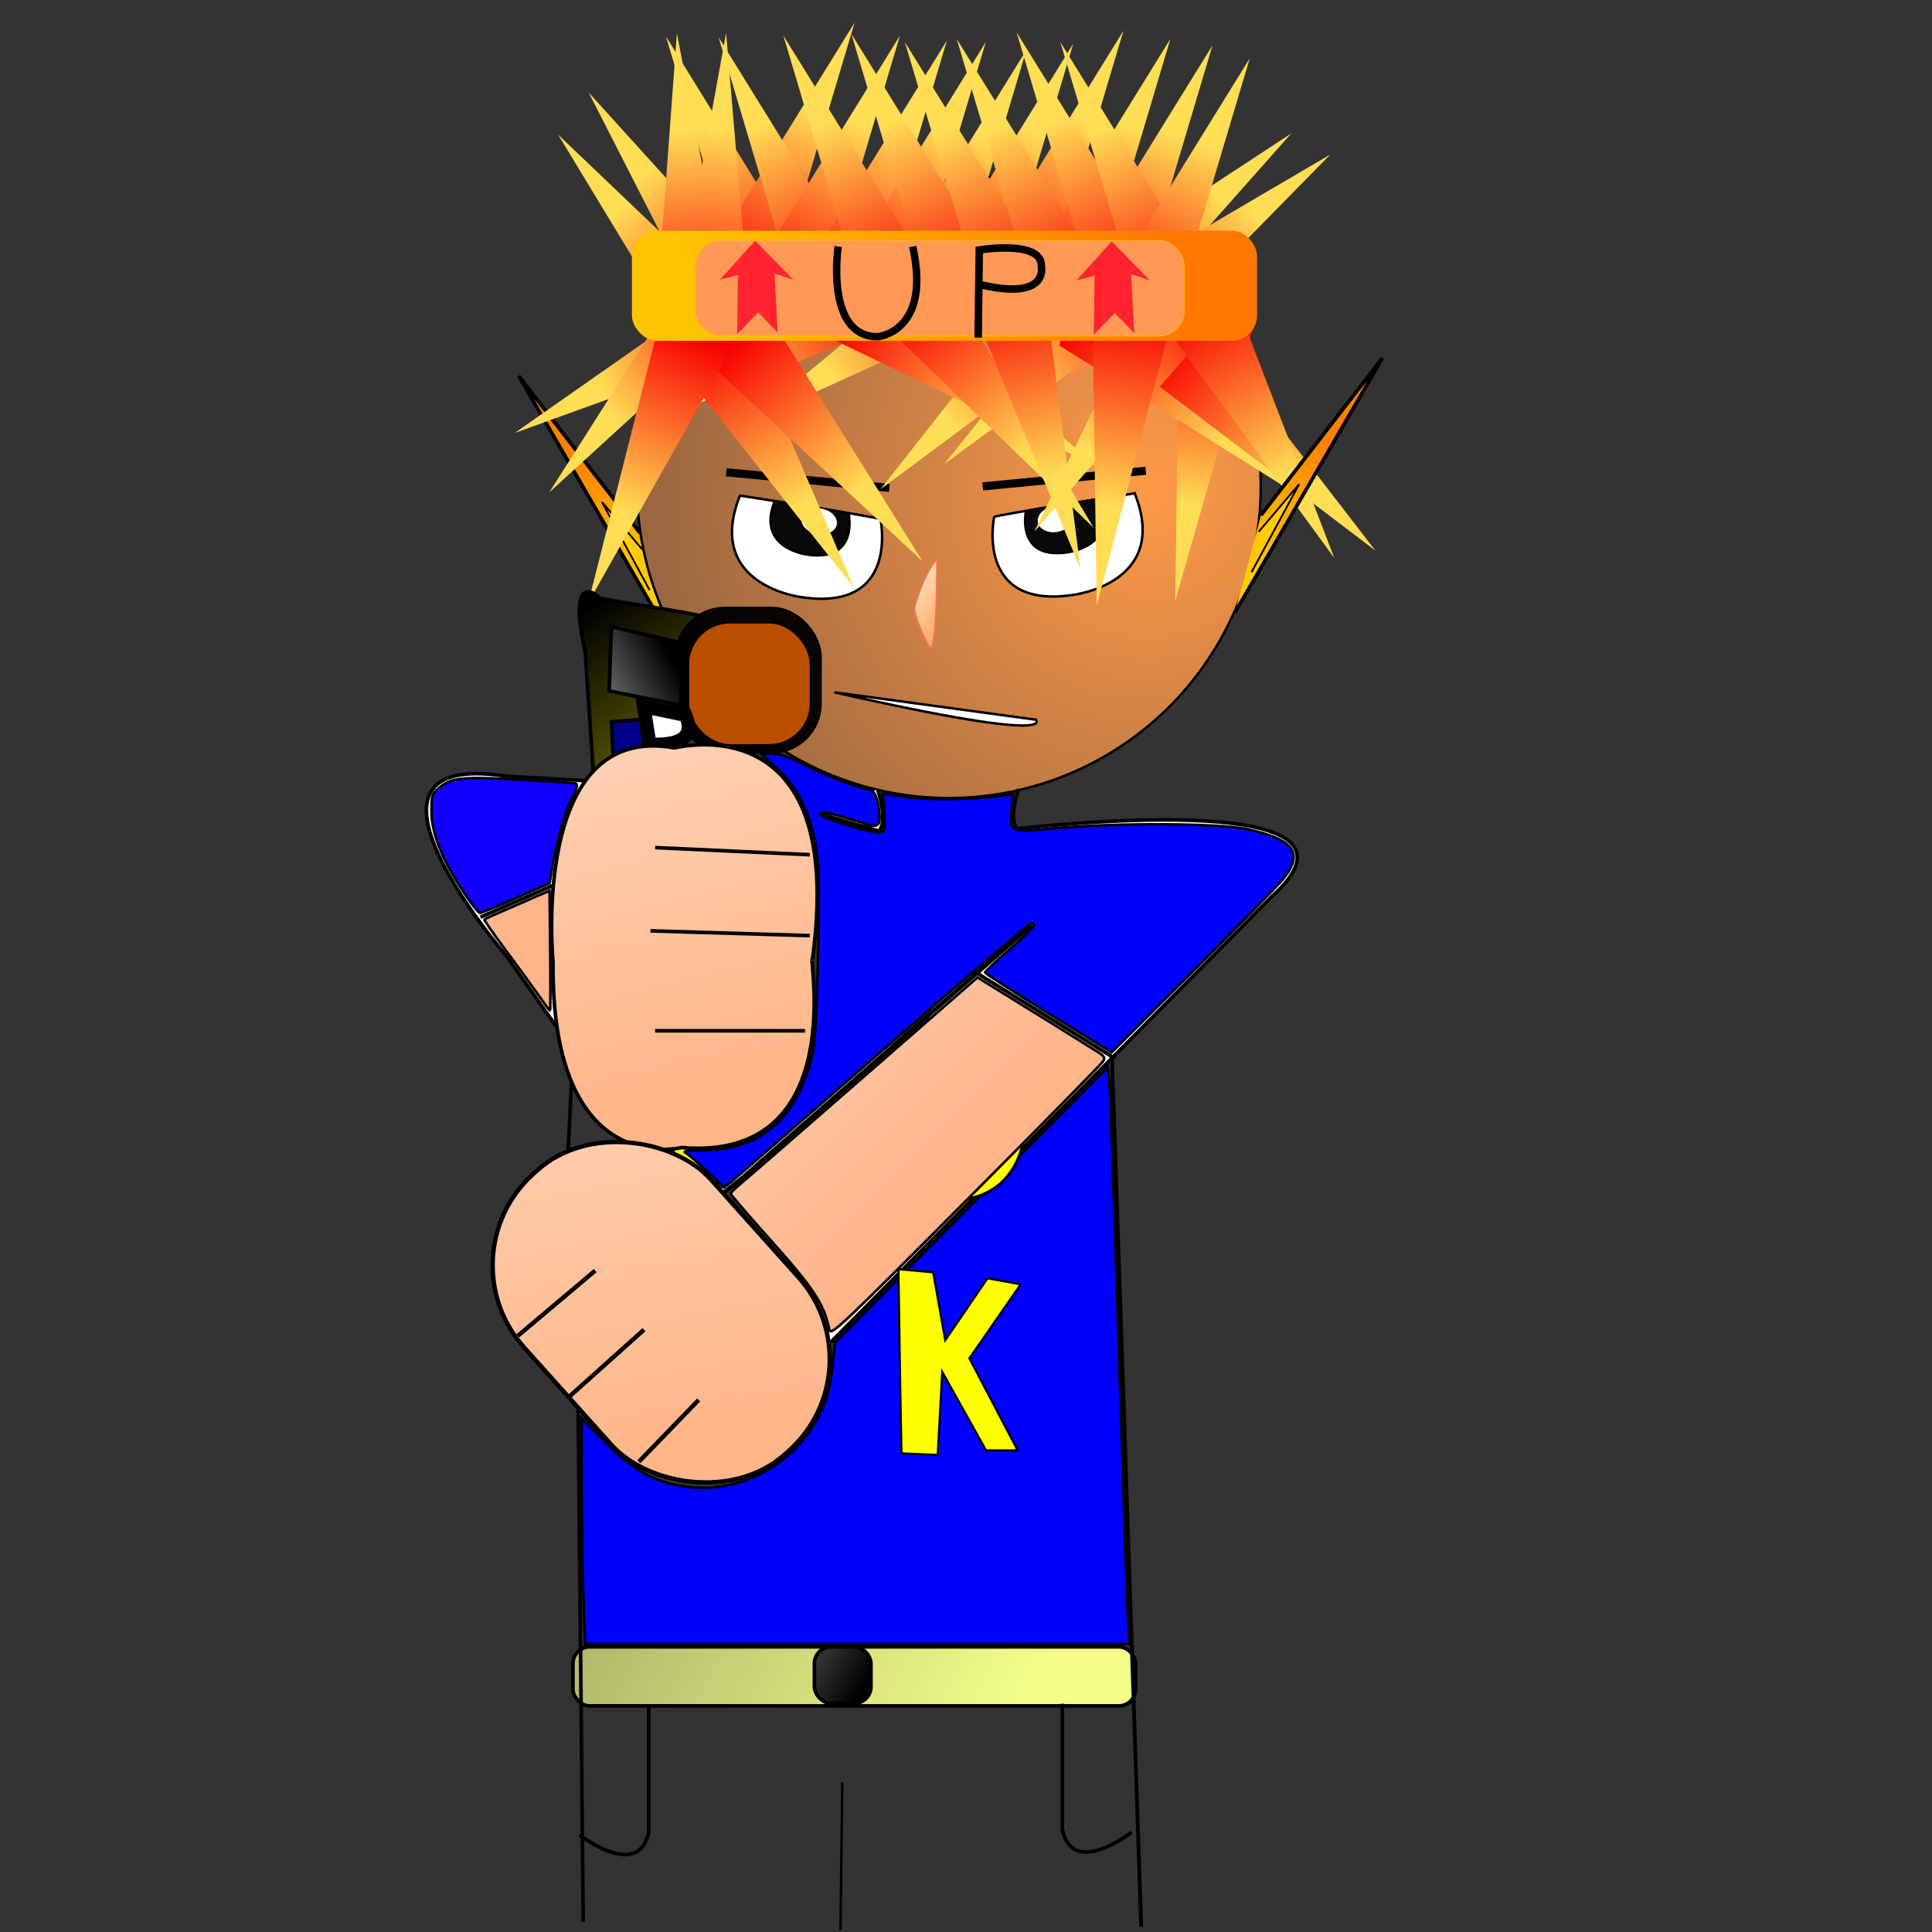 <?xml version="1.0"?>
<svg xmlns:osb="http://www.openswatchbook.org/uri/2009/osb" xmlns="http://www.w3.org/2000/svg" xmlns:xlink="http://www.w3.org/1999/xlink" width="531.496" height="531.496" viewBox="0 0 531.496 531.496">
  <rect x="0" y="0" width="531.496" height="531.496" fill="#333333" stroke="none"/>
  <defs>
    <linearGradient id="R">
      <stop offset="0" stop-color="#fd8100"/>
      <stop offset="1" stop-color="#ffcd00"/>
    </linearGradient>
    <linearGradient id="ag">
      <stop offset="0" stop-color="#ffb489"/>
      <stop offset="1" stop-color="#fff"/>
    </linearGradient>
    <linearGradient id="ad">
      <stop offset="0" stop-color="#f3ff89"/>
      <stop offset="1" stop-color="#f3ff89" stop-opacity="0"/>
    </linearGradient>
    <linearGradient id="af">
      <stop offset="0" stop-color="#ffb689"/>
      <stop offset="1" stop-color="#fff"/>
    </linearGradient>
    <linearGradient id="ab">
      <stop offset="0" stop-color="#ffa65b"/>
      <stop offset="1" stop-color="#fffff8"/>
    </linearGradient>
    <linearGradient id="aa">
      <stop offset="0" stop-color="#ff9a47"/>
      <stop offset="1" stop-color="#f95" stop-opacity="0"/>
    </linearGradient>
    <linearGradient id="X" osb:paint="solid">
      <stop offset="0" stop-color="#00008b"/>
    </linearGradient>
    <linearGradient id="W">
      <stop offset="0"/>
      <stop offset="1" stop-color="#fffd00"/>
    </linearGradient>
    <linearGradient id="V">
      <stop offset="0" stop-color="#fff"/>
      <stop offset="1"/>
    </linearGradient>
    <linearGradient id="ac">
      <stop offset="0" stop-color="#ffb689"/>
      <stop offset="1" stop-color="#fff"/>
    </linearGradient>
    <linearGradient id="T">
      <stop offset="0" stop-color="#fd8100"/>
      <stop offset="1" stop-color="#ffcd00"/>
    </linearGradient>
    <linearGradient id="U">
      <stop offset="0" stop-color="#ffd200"/>
      <stop offset="1" stop-color="#ffc700"/>
    </linearGradient>
    <linearGradient id="N">
      <stop offset="0" stop-color="#d45500"/>
      <stop offset="1" stop-color="#f95"/>
    </linearGradient>
    <linearGradient id="Y">
      <stop offset="0" stop-color="#ff7600"/>
      <stop offset="1" stop-color="#ffc300"/>
    </linearGradient>
    <linearGradient id="Z">
      <stop offset="0" stop-color="#f80000"/>
      <stop offset="1" stop-color="#fd5"/>
    </linearGradient>
    <linearGradient id="a">
      <stop offset="0" stop-color="#f80000"/>
      <stop offset="1" stop-color="#fd5"/>
    </linearGradient>
    <linearGradient id="b">
      <stop offset="0" stop-color="#f80000"/>
      <stop offset="1" stop-color="#fd5"/>
    </linearGradient>
    <linearGradient id="c">
      <stop offset="0" stop-color="#f80000"/>
      <stop offset="1" stop-color="#fd5"/>
    </linearGradient>
    <linearGradient id="d">
      <stop offset="0" stop-color="#f80000"/>
      <stop offset="1" stop-color="#fd5"/>
    </linearGradient>
    <linearGradient id="e">
      <stop offset="0" stop-color="#f80000"/>
      <stop offset="1" stop-color="#fd5"/>
    </linearGradient>
    <linearGradient id="f">
      <stop offset="0" stop-color="#f80000"/>
      <stop offset="1" stop-color="#fd5"/>
    </linearGradient>
    <linearGradient id="g">
      <stop offset="0" stop-color="#f80000"/>
      <stop offset="1" stop-color="#fd5"/>
    </linearGradient>
    <linearGradient id="h">
      <stop offset="0" stop-color="#f80000"/>
      <stop offset="1" stop-color="#fd5"/>
    </linearGradient>
    <linearGradient id="i">
      <stop offset="0" stop-color="#f80000"/>
      <stop offset="1" stop-color="#fd5"/>
    </linearGradient>
    <linearGradient id="j">
      <stop offset="0" stop-color="#f80000"/>
      <stop offset="1" stop-color="#fd5"/>
    </linearGradient>
    <linearGradient id="k">
      <stop offset="0" stop-color="#f80000"/>
      <stop offset="1" stop-color="#fd5"/>
    </linearGradient>
    <linearGradient id="l">
      <stop offset="0" stop-color="#f80000"/>
      <stop offset="1" stop-color="#fd5"/>
    </linearGradient>
    <linearGradient id="m">
      <stop offset="0" stop-color="#f80000"/>
      <stop offset="1" stop-color="#fd5"/>
    </linearGradient>
    <linearGradient id="n">
      <stop offset="0" stop-color="#f80000"/>
      <stop offset="1" stop-color="#fd5"/>
    </linearGradient>
    <linearGradient id="o">
      <stop offset="0" stop-color="#f80000"/>
      <stop offset="1" stop-color="#fd5"/>
    </linearGradient>
    <linearGradient id="p">
      <stop offset="0" stop-color="#f80000"/>
      <stop offset="1" stop-color="#fd5"/>
    </linearGradient>
    <linearGradient id="q">
      <stop offset="0" stop-color="#f80000"/>
      <stop offset="1" stop-color="#fd5"/>
    </linearGradient>
    <linearGradient id="r">
      <stop offset="0" stop-color="#f80000"/>
      <stop offset="1" stop-color="#fd5"/>
    </linearGradient>
    <linearGradient id="s">
      <stop offset="0" stop-color="#f80000"/>
      <stop offset="1" stop-color="#fd5"/>
    </linearGradient>
    <linearGradient id="t">
      <stop offset="0" stop-color="#f80000"/>
      <stop offset="1" stop-color="#fd5"/>
    </linearGradient>
    <linearGradient id="u">
      <stop offset="0" stop-color="#f80000"/>
      <stop offset="1" stop-color="#fd5"/>
    </linearGradient>
    <linearGradient id="v">
      <stop offset="0" stop-color="#f80000"/>
      <stop offset="1" stop-color="#fd5"/>
    </linearGradient>
    <linearGradient id="w">
      <stop offset="0" stop-color="#f80000"/>
      <stop offset="1" stop-color="#fd5"/>
    </linearGradient>
    <linearGradient id="x">
      <stop offset="0" stop-color="#f80000"/>
      <stop offset="1" stop-color="#fd5"/>
    </linearGradient>
    <linearGradient id="y">
      <stop offset="0" stop-color="#f80000"/>
      <stop offset="1" stop-color="#fd5"/>
    </linearGradient>
    <linearGradient id="z">
      <stop offset="0" stop-color="#f80000"/>
      <stop offset="1" stop-color="#fd5"/>
    </linearGradient>
    <linearGradient id="A">
      <stop offset="0" stop-color="#f80000"/>
      <stop offset="1" stop-color="#fd5"/>
    </linearGradient>
    <linearGradient id="B">
      <stop offset="0" stop-color="#f80000"/>
      <stop offset="1" stop-color="#fd5"/>
    </linearGradient>
    <linearGradient id="C">
      <stop offset="0" stop-color="#f80000"/>
      <stop offset="1" stop-color="#fd5"/>
    </linearGradient>
    <linearGradient id="D">
      <stop offset="0" stop-color="#f80000"/>
      <stop offset="1" stop-color="#fd5"/>
    </linearGradient>
    <linearGradient id="E">
      <stop offset="0" stop-color="#f80000"/>
      <stop offset="1" stop-color="#fd5"/>
    </linearGradient>
    <linearGradient id="F">
      <stop offset="0" stop-color="#f80000"/>
      <stop offset="1" stop-color="#fd5"/>
    </linearGradient>
    <linearGradient id="G">
      <stop offset="0" stop-color="#f80000"/>
      <stop offset="1" stop-color="#fd5"/>
    </linearGradient>
    <linearGradient id="H">
      <stop offset="0" stop-color="#f80000"/>
      <stop offset="1" stop-color="#fd5"/>
    </linearGradient>
    <linearGradient id="I">
      <stop offset="0" stop-color="#f80000"/>
      <stop offset="1" stop-color="#fd5"/>
    </linearGradient>
    <linearGradient id="J">
      <stop offset="0" stop-color="#f80000"/>
      <stop offset="1" stop-color="#fd5"/>
    </linearGradient>
    <linearGradient id="K">
      <stop offset="0" stop-color="#f80000"/>
      <stop offset="1" stop-color="#fd5"/>
    </linearGradient>
    <linearGradient id="L">
      <stop offset="0" stop-color="#f80000"/>
      <stop offset="1" stop-color="#fd5"/>
    </linearGradient>
    <linearGradient id="M">
      <stop offset="0" stop-color="#f80000"/>
      <stop offset="1" stop-color="#fd5"/>
    </linearGradient>
    <linearGradient id="O">
      <stop offset="0" stop-color="#00c7ff"/>
      <stop offset="1" stop-color="#00e5ff"/>
    </linearGradient>
    <linearGradient id="P">
      <stop offset="0" stop-color="#f80000"/>
      <stop offset="1" stop-color="#fd5"/>
    </linearGradient>
    <linearGradient id="Q">
      <stop offset="0" stop-color="#f80000"/>
      <stop offset="1" stop-color="#fd5"/>
    </linearGradient>
    <linearGradient xlink:href="#R" id="bb" gradientUnits="userSpaceOnUse" x1="79.855" y1="747.341" x2="101.456" y2="780.723" gradientTransform="translate(24.873 -39.928)"/>
    <linearGradient id="ae">
      <stop offset="0"/>
      <stop offset="1" stop-color="#fdffff"/>
    </linearGradient>
    <linearGradient id="S">
      <stop offset="0" stop-color="#ffd200"/>
      <stop offset="1" stop-color="#ffc700"/>
    </linearGradient>
    <linearGradient y2="782.687" x2="102.11" y1="762.396" x1="90.328" gradientTransform="translate(24.873 -39.928)" gradientUnits="userSpaceOnUse" id="bc" xlink:href="#S"/>
    <linearGradient xlink:href="#T" id="aj" gradientUnits="userSpaceOnUse" gradientTransform="translate(24.873 -39.928)" x1="79.855" y1="747.341" x2="101.456" y2="780.723"/>
    <linearGradient xlink:href="#U" id="ak" gradientUnits="userSpaceOnUse" gradientTransform="translate(24.873 -39.928)" x1="90.328" y1="762.396" x2="102.11" y2="782.687"/>
    <linearGradient xlink:href="#V" id="be" x1="140.074" y1="182.62" x2="183.929" y2="158.402" gradientUnits="userSpaceOnUse" gradientTransform="translate(0 542.07)"/>
    <linearGradient xlink:href="#W" id="bd" x1="163.638" y1="144.656" x2="236.293" y2="251.348" gradientUnits="userSpaceOnUse" gradientTransform="translate(0 542.07)"/>
    <linearGradient xlink:href="#X" id="bf" x1="171.493" y1="181.311" x2="192.438" y2="196.366" gradientUnits="userSpaceOnUse" gradientTransform="translate(0 542.07)"/>
    <linearGradient xlink:href="#Y" id="ba" gradientUnits="userSpaceOnUse" gradientTransform="matrix(.681 0 0 .681 89.19 136.67)" x1="346.258" y1="669.449" x2="147.929" y2="693.013"/>
    <linearGradient xlink:href="#M" id="aZ" gradientUnits="userSpaceOnUse" gradientTransform="scale(.681 -.681) rotate(4.409 14325.984 5490.147)" x1="33.382" y1="194.402" x2="66.11" y2="124.365"/>
    <linearGradient xlink:href="#L" id="aY" gradientUnits="userSpaceOnUse" gradientTransform="rotate(177.655 102.34 374.526) scale(.681)" x1="33.382" y1="194.402" x2="66.11" y2="124.365"/>
    <linearGradient xlink:href="#K" id="aX" gradientUnits="userSpaceOnUse" gradientTransform="scale(.681 -.681) rotate(15.39 4225.544 625.283)" x1="33.382" y1="194.402" x2="66.11" y2="124.365"/>
    <linearGradient xlink:href="#J" id="aW" gradientUnits="userSpaceOnUse" gradientTransform="matrix(-.686 .209 -.215 -.666 376.883 729.263)" x1="33.382" y1="194.402" x2="66.11" y2="124.365"/>
    <linearGradient xlink:href="#I" id="aV" gradientUnits="userSpaceOnUse" gradientTransform="rotate(125.026 -16.596 417.984) scale(.681)" x1="33.382" y1="194.402" x2="66.11" y2="124.365"/>
    <linearGradient xlink:href="#H" id="aU" gradientUnits="userSpaceOnUse" gradientTransform="rotate(27.877 -802.938 936.88) scale(.681)" x1="33.382" y1="194.402" x2="66.11" y2="124.365"/>
    <linearGradient xlink:href="#v" id="aT" gradientUnits="userSpaceOnUse" gradientTransform="rotate(-170.848 194.403 354.496) scale(.681)" x1="33.382" y1="194.402" x2="66.11" y2="124.365"/>
    <linearGradient xlink:href="#G" id="aS" gradientUnits="userSpaceOnUse" gradientTransform="rotate(-62.949 511.174 229.112) scale(.681)" x1="33.382" y1="194.402" x2="66.11" y2="124.365"/>
    <linearGradient xlink:href="#F" id="aR" gradientUnits="userSpaceOnUse" gradientTransform="rotate(110.64 5.243 477.893) scale(.681)" x1="33.382" y1="194.402" x2="66.11" y2="124.365"/>
    <linearGradient xlink:href="#E" id="aQ" gradientUnits="userSpaceOnUse" gradientTransform="matrix(.681 0 0 .681 288.126 476.738)" x1="33.382" y1="194.402" x2="66.11" y2="124.365"/>
    <linearGradient xlink:href="#D" id="aP" gradientUnits="userSpaceOnUse" gradientTransform="rotate(-21.461 1367.252 -85.033) scale(.681)" x1="33.382" y1="194.402" x2="66.11" y2="124.365"/>
    <linearGradient xlink:href="#C" id="aO" gradientUnits="userSpaceOnUse" gradientTransform="scale(-.681 .681) rotate(-20.838 1781.23 1399.9)" x1="33.382" y1="194.402" x2="66.11" y2="124.365"/>
    <linearGradient xlink:href="#B" id="aN" gradientUnits="userSpaceOnUse" gradientTransform="rotate(105.477 -20.219 474.43) scale(.681)" x1="33.382" y1="194.402" x2="66.11" y2="124.365"/>
    <linearGradient xlink:href="#A" id="aM" gradientUnits="userSpaceOnUse" gradientTransform="rotate(140.929 66.968 411.63) scale(.681)" x1="33.382" y1="194.402" x2="66.11" y2="124.365"/>
    <linearGradient xlink:href="#z" id="aL" gradientUnits="userSpaceOnUse" gradientTransform="rotate(117.484 -5.62 437.5) scale(.681)" x1="33.382" y1="194.402" x2="66.11" y2="124.365"/>
    <linearGradient xlink:href="#y" id="aK" gradientUnits="userSpaceOnUse" gradientTransform="rotate(99.086 -72.451 459.549) scale(.681)" x1="33.382" y1="194.402" x2="66.11" y2="124.365"/>
    <linearGradient xlink:href="#x" id="aJ" gradientUnits="userSpaceOnUse" gradientTransform="rotate(-164.159 144.863 351.61) scale(.681)" x1="33.382" y1="194.402" x2="66.11" y2="124.365"/>
    <linearGradient xlink:href="#w" id="aI" gradientUnits="userSpaceOnUse" gradientTransform="matrix(.574 .366 .366 -.574 244.005 706.998)" x1="33.382" y1="194.402" x2="66.11" y2="124.365"/>
    <linearGradient xlink:href="#u" id="aH" gradientUnits="userSpaceOnUse" gradientTransform="rotate(-157.899 215.19 334.396) scale(.681)" x1="33.382" y1="194.402" x2="66.11" y2="124.365"/>
    <linearGradient xlink:href="#t" id="aG" gradientUnits="userSpaceOnUse" gradientTransform="rotate(-158.395 205.742 340.033) scale(.681)" x1="33.382" y1="194.402" x2="66.11" y2="124.365"/>
    <linearGradient xlink:href="#s" id="aF" gradientUnits="userSpaceOnUse" gradientTransform="rotate(-146.227 218.082 326.092) scale(.681)" x1="33.382" y1="194.402" x2="66.11" y2="124.365"/>
    <linearGradient xlink:href="#r" id="aE" gradientUnits="userSpaceOnUse" gradientTransform="rotate(-144.339 207.764 330.95) scale(.681)" x1="33.382" y1="194.402" x2="66.11" y2="124.365"/>
    <linearGradient xlink:href="#q" id="aD" gradientUnits="userSpaceOnUse" gradientTransform="rotate(-141.612 199.576 335.104) scale(.681)" x1="33.382" y1="194.402" x2="66.11" y2="124.365"/>
    <linearGradient xlink:href="#p" id="aC" gradientUnits="userSpaceOnUse" gradientTransform="matrix(-.681 0 0 .681 347.384 472.282)" x1="33.382" y1="194.402" x2="66.11" y2="124.365"/>
    <linearGradient xlink:href="#o" id="aB" gradientUnits="userSpaceOnUse" gradientTransform="matrix(-.681 0 0 .681 335.354 469.609)" x1="33.382" y1="194.402" x2="66.11" y2="124.365"/>
    <linearGradient xlink:href="#n" id="aA" gradientUnits="userSpaceOnUse" gradientTransform="matrix(-.681 0 0 .681 318.87 471.391)" x1="33.382" y1="194.402" x2="66.11" y2="124.365"/>
    <linearGradient xlink:href="#m" id="az" gradientUnits="userSpaceOnUse" gradientTransform="matrix(-.681 0 0 .681 304.612 472.282)" x1="33.382" y1="194.402" x2="66.11" y2="124.365"/>
    <linearGradient xlink:href="#l" id="ay" gradientUnits="userSpaceOnUse" gradientTransform="matrix(-.681 0 0 .681 289.909 470.054)" x1="33.382" y1="194.402" x2="66.11" y2="124.365"/>
    <linearGradient xlink:href="#k" id="ax" gradientUnits="userSpaceOnUse" gradientTransform="matrix(-.681 0 0 .681 271.196 470.5)" x1="33.382" y1="194.402" x2="66.11" y2="124.365"/>
    <linearGradient xlink:href="#j" id="aw" gradientUnits="userSpaceOnUse" gradientTransform="matrix(.681 0 0 .681 277.879 473.173)" x1="33.382" y1="194.402" x2="66.11" y2="124.365"/>
    <linearGradient xlink:href="#i" id="av" gradientUnits="userSpaceOnUse" gradientTransform="matrix(.681 0 0 .681 266.295 471.391)" x1="33.382" y1="194.402" x2="66.11" y2="124.365"/>
    <linearGradient xlink:href="#h" id="au" gradientUnits="userSpaceOnUse" gradientTransform="matrix(.681 0 0 .681 253.374 469.163)" x1="33.382" y1="194.402" x2="66.11" y2="124.365"/>
    <linearGradient xlink:href="#g" id="at" gradientUnits="userSpaceOnUse" gradientTransform="matrix(.681 0 0 .681 239.562 472.728)" x1="33.382" y1="194.402" x2="66.11" y2="124.365"/>
    <linearGradient xlink:href="#f" id="as" gradientUnits="userSpaceOnUse" gradientTransform="matrix(.681 0 0 .681 226.64 474.51)" x1="33.382" y1="194.402" x2="66.11" y2="124.365"/>
    <linearGradient xlink:href="#e" id="ar" gradientUnits="userSpaceOnUse" gradientTransform="matrix(.681 0 0 .681 215.502 472.282)" x1="33.382" y1="194.402" x2="66.11" y2="124.365"/>
    <linearGradient xlink:href="#d" id="aq" gradientUnits="userSpaceOnUse" gradientTransform="matrix(.681 0 0 .681 204.81 471.837)" x1="33.382" y1="194.402" x2="66.11" y2="124.365"/>
    <linearGradient xlink:href="#c" id="ap" gradientUnits="userSpaceOnUse" gradientTransform="matrix(.681 0 0 .681 191.888 470.5)" x1="33.382" y1="194.402" x2="66.11" y2="124.365"/>
    <linearGradient xlink:href="#b" id="ao" gradientUnits="userSpaceOnUse" gradientTransform="matrix(-.681 0 0 .681 253.374 470.945)" x1="33.382" y1="194.402" x2="66.11" y2="124.365"/>
    <linearGradient xlink:href="#a" id="an" gradientUnits="userSpaceOnUse" gradientTransform="matrix(.681 0 0 .681 179.413 466.936)" x1="33.382" y1="194.402" x2="66.11" y2="124.365"/>
    <linearGradient xlink:href="#Z" id="am" gradientUnits="userSpaceOnUse" gradientTransform="matrix(-.681 0 0 .681 238.893 470.723)" x1="33.382" y1="194.402" x2="66.11" y2="124.365"/>
    <linearGradient xlink:href="#P" id="ai" gradientUnits="userSpaceOnUse" gradientTransform="scale(-.681 .681) rotate(-73.332 270.76 859.208)" x1="33.382" y1="194.402" x2="66.11" y2="124.365"/>
    <linearGradient xlink:href="#Q" id="ah" gradientUnits="userSpaceOnUse" gradientTransform="scale(-.681 .681) rotate(10.438 -3988 -1304.89)" x1="33.382" y1="194.402" x2="66.11" y2="124.365"/>
    <linearGradient xlink:href="#af" id="bk" gradientUnits="userSpaceOnUse" x1="98.949" y1="477.074" x2="233.943" y2="255.853"/>
    <linearGradient xlink:href="#ab" id="bg" x1="260.801" y1="692.613" x2="242.424" y2="679.891" gradientUnits="userSpaceOnUse"/>
    <linearGradient xlink:href="#ac" id="bj" gradientUnits="userSpaceOnUse" gradientTransform="translate(226.169 36.752)" x1="200.947" y1="799.705" x2="137.456" y2="532.648"/>
    <linearGradient xlink:href="#ad" id="bh" gradientUnits="userSpaceOnUse" gradientTransform="translate(0 520.866)" x1="286.245" y1="471.42" x2="-6.361" y2="313.809"/>
    <linearGradient xlink:href="#ae" id="bi" gradientUnits="userSpaceOnUse" gradientTransform="translate(12.015 545.603)" x1="226.875" y1="448.803" x2="163.265" y2="412.758"/>
    <linearGradient xlink:href="#ag" id="bl" x1="255.853" y1="327.944" x2="98.242" y2="172.454" gradientUnits="userSpaceOnUse"/>
    <radialGradient xlink:href="#aa" id="al" cx="80.76" cy="233.613" fx="80.76" fy="233.613" r="126.501" gradientUnits="userSpaceOnUse" gradientTransform="matrix(-3.147 -.757 .799 -3.321 417.542 1131.555)"/>
  </defs>
  <g transform="translate(0 -520.866)">
    <path d="M161.96 546.335l60.849 67.167-24.7 3.644z" fill="url(#ah)"/>
    <path d="M355.244 557.559l-60.167 67.779-6.302-24.158z" fill="url(#ai)"/>
    <g stroke="#000">
      <path d="M123.056 727.05l-33.382-43.2 40.582 70.037" fill="url(#aj)" transform="translate(53.019 -59.564)"/>
      <path d="M125.674 742.76l-13.091-24.22 11.127 13.092" fill="url(#ak)" stroke-width=".5" transform="translate(53.019 -59.564)"/>
    </g>
    <path d="M394.695 292.912a126.001 126.001 0 11-252.003 0 126.001 126.001 0 11252.003 0z" transform="matrix(.681 0 0 .681 78.051 455.129)" fill="url(#al)" stroke="#000"/>
    <path d="M312.159 656.576s-38.747 6.06-38.668 6.499c0 0-5.39 25.414 21.516 21.482 0 0 27.065-3.055 17.152-27.981z" fill="#fff" stroke="#000" stroke-width=".681"/>
    <path d="M282.902 667.72c.568 3.162 5.555 4.912 11.14 3.908 5.583-1.004 9.649-4.38 9.08-7.543-.568-3.161-5.556-4.91-11.14-3.907-5.583 1.004-9.649 4.38-9.08 7.542z" fill="none"/>
    <path d="M302.588 658.1s-20.384 3.188-20.343 3.419c0 0-2.836 13.37 11.32 11.301 0 0 14.238-1.607 9.023-14.72z" fill-opacity=".961" stroke="#000" stroke-width=".681"/>
    <path d="M285.523 664.533c.348 1.938 2.79 3.12 5.454 2.641 2.664-.479 4.541-2.438 4.193-4.375-.348-1.938-2.79-3.12-5.454-2.641-2.664.479-4.542 2.438-4.193 4.375z" fill="#fff" fill-rule="evenodd"/>
    <path d="M203.556 657.195s38.747 6.06 38.669 6.499c0 0 5.39 25.414-21.517 21.482 0 0-27.065-3.055-17.152-27.981z" fill="#fff" stroke="#000" stroke-width=".681"/>
    <path d="M232.814 668.34c-.569 3.161-5.556 4.91-11.14 3.907-5.584-1.004-9.65-4.38-9.08-7.542.567-3.162 5.555-4.912 11.138-3.908 5.584 1.004 9.65 4.38 9.082 7.543z" fill="none"/>
    <path d="M213.127 658.719s20.385 3.188 20.343 3.419c0 0 2.836 13.37-11.32 11.302 0 0-14.238-1.608-9.023-14.721z" fill-opacity=".961" stroke="#000" stroke-width=".681"/>
    <path d="M230.193 665.152c-.349 1.938-2.79 3.12-5.455 2.641-2.664-.479-4.541-2.438-4.193-4.375.348-1.938 2.79-3.12 5.455-2.641 2.664.479 4.54 2.438 4.193 4.375z" fill="#fff" fill-rule="evenodd"/>
    <path d="M199.782 650.788l44.861 4.294" fill="none" stroke="#000" stroke-width="2.235"/>
    <path d="M183.2 530.871l47.674 77.08-24.951-.891z" fill="url(#am)"/>
    <path d="M235.106 527.084l-47.673 77.08 24.95-.891z" fill="url(#an)"/>
    <path d="M197.68 531.094l47.674 77.08-24.95-.891z" fill="url(#ao)"/>
    <path d="M247.582 530.649l-47.674 77.08 24.95-.892z" fill="url(#ap)"/>
    <path d="M260.502 531.985l-47.673 77.08 24.95-.891z" fill="url(#aq)"/>
    <path d="M271.196 532.43l-47.674 77.08 24.95-.89z" fill="url(#ar)"/>
    <path d="M282.334 534.659l-47.673 77.08 24.95-.892z" fill="url(#as)"/>
    <path d="M295.255 532.876l-47.673 77.08 24.95-.891z" fill="url(#at)"/>
    <path d="M309.067 529.312l-47.673 77.08 24.95-.891z" fill="url(#au)"/>
    <path d="M321.988 531.54l-47.674 77.08 24.951-.892z" fill="url(#av)"/>
    <path d="M333.572 533.322l-47.673 77.08 24.95-.892z" fill="url(#aw)"/>
    <path d="M215.502 530.649l47.674 77.08-24.95-.892z" fill="url(#ax)"/>
    <path d="M234.215 530.203l47.674 77.08-24.95-.891z" fill="url(#ay)"/>
    <path d="M248.918 532.43l47.674 77.08-24.95-.89z" fill="url(#az)"/>
    <path d="M263.176 531.54l47.673 77.08-24.95-.892z" fill="url(#aA)"/>
    <path d="M279.661 529.758l47.673 77.08-24.95-.892z" fill="url(#aB)"/>
    <path d="M291.69 532.43l47.674 77.08-24.95-.89z" fill="url(#aC)"/>
    <path d="M141.613 639.969l85.232-30.813-20.11-14.795z" fill="url(#aD)"/>
    <path d="M173.444 639.625l83.67-34.833-20.79-13.822z" fill="url(#aE)"/>
    <path d="M205.23 637.43l82.476-37.571-21.235-13.13z" fill="url(#aF)"/>
    <path d="M242.194 655.502L314.9 601.39l-23.526-8.359z" fill="url(#aG)"/>
    <path d="M315.208 650.375l-44.86 4.294" fill="none" stroke="#000" stroke-width="2.235"/>
    <path d="M259.783 648.502l73.172-53.478-23.453-8.562z" fill="url(#aH)"/>
    <path d="M323.304 686.233l1.253-90.623 20.557 14.168z" fill="url(#aI)"/>
    <path d="M151.085 656.342l66.904-61.138-24.247-5.954z" fill="url(#aJ)"/>
    <path d="M301.7 649.16l-68.583-59.249-3.06 24.779z" fill="url(#aK)"/>
    <path d="M300.845 666.042l-46.378-77.865-10.725 22.546z" fill="url(#aL)"/>
    <path d="M297.253 677.401l-11.57-89.89-18.81 16.418z" fill="url(#aM)"/>
    <path d="M358.784 658.138l-61.563-66.513-5.799 24.284z" fill="url(#aN)"/>
    <path d="M186.216 530.037l17.136 88.996-23.001-9.708z" fill="url(#aO)"/>
    <path d="M199.749 529.946l-16.167 89.178 22.895-9.958z" fill="url(#aP)"/>
    <path d="M343.82 536.886l-47.674 77.08 24.95-.891z" fill="url(#aQ)"/>
    <path d="M378.39 672.358l-55.328-71.784-7.961 23.663z" fill="url(#aR)"/>
    <path d="M153.549 557.92l46.965 77.513 10.554-22.626z" fill="url(#aS)"/>
    <path d="M284.527 667.16l59.327-68.516-24.774-3.089z" fill="url(#aT)"/>
    <path d="M365.987 563.357l-78.182 45.844 22.472 10.879z" fill="url(#aU)"/>
    <path d="M234.94 682.561l-35.757-83.28-13.59 20.944z" fill="url(#aV)"/>
    <path d="M301.704 687.501l23.7-90.04-24.878 8.526z" fill="url(#aW)"/>
    <path d="M253.836 675.317l-66.42-61.663 24.292-5.762z" fill="url(#aX)"/>
    <path d="M161.808 686.732l44.48-78.965-24.893 1.91z" fill="url(#aY)"/>
    <path d="M367.07 674.38l-53.459-73.187 24.946-1.03z" fill="url(#aZ)"/>
    <rect width="171.979" height="30.295" x="173.845" y="584.338" ry="6.982" fill="url(#ba)" fill-rule="evenodd"/>
    <rect width="134.555" height="26.287" x="191.22" y="587.01" ry="6.982" fill="#f95" fill-rule="evenodd" stroke="#ffc300" stroke-width=".204"/>
    <path d="M230.586 588.69s-3.724 24.81 10.864 24.81c0 0 14.899-1.256 9.622-24.81" fill="none" stroke="#000" stroke-width="2.042"/>
    <path d="M269.082 613.745l.322-24.11s17.393-2.914 17.07 4.505c0 0 2.255 9.538-16.748 5.034" fill="none" stroke="#000" stroke-width="2.064"/>
    <path d="M300.895 612.97l5.782-5.997 5.354 5.568-.856-16.276 5.14 1.713-10.494-10.707-9.637 10.707 4.925-1.285zM202.797 612.78l5.782-5.996 5.354 5.568-.857-16.276 5.14 1.714-10.494-10.708-9.637 10.708 4.926-1.285z" fill="#ff2430"/>
    <path d="M229.537 711.318l55.693 7.574c-1.454-.646 10.157 7.336-55.693-7.574z" fill="#fff" stroke="#000" stroke-width=".681"/>
    <g stroke="#000">
      <path d="M123.056 727.05l-33.382-43.2 40.582 70.037" fill="url(#bb)" transform="matrix(-1 0 0 1 469.968 -64.473)"/>
      <path d="M125.674 742.76l-13.091-24.22 11.127 13.092" fill="url(#bc)" stroke-width=".5" transform="matrix(-1 0 0 1 469.968 -64.473)"/>
    </g>
    <path d="M194.402 690.653c-8.31-1.964-19.49-3.273-29.455-5.237-.13-.43-9.156-8.702-3.927 15.055l2.618 39.273" fill="url(#bd)" stroke="#000"/>
    <g stroke="#000">
      <g transform="translate(-135.492 -146.362)" fill-opacity=".955" fill-rule="evenodd">
        <rect width="39.928" height="39.928" x="321.385" y="313.53" transform="translate(0 520.866)" ry="13.528" stroke-width=".5"/>
        <rect width="33.856" height="33.856" x="324.748" y="838.414" ry="11.582" fill="#c35300" stroke-width=".681"/>
      </g>
      <path d="M178.742 725.63c8.496.353 12.41-1.957 9.907-7.998l-11.558-2.399z" fill="#fff" stroke-width="3.724"/>
      <path d="M168.22 693.27l19.636 4.583-.654 17.018-19.637-3.927z" fill="url(#be)"/>
      <path d="M168.874 733.853l-.654-14.4 7.854-.655 1.31 9.164" fill="url(#bf)"/>
    </g>
    <path d="M257.71 674.882s.112 26.524-2.05 23.834c0 0-4.803-8.835-3.886-11.285 0 0 2.493-8.95 5.935-12.549z" fill="url(#bg)" stroke="#ff7453" stroke-width=".363"/>
    <g transform="translate(-2.12 -7.775)" stroke="#000" fill-rule="evenodd">
      <rect width="154.784" height="16.256" x="159.732" y="981.684" ry="4.594" fill="url(#bh)"/>
      <rect width="15.549" height="15.549" x="226.169" y="981.684" ry="4.594" fill="url(#bi)"/>
    </g>
    <g stroke="#000" fill="#fff">
      <path d="M305.892 811.37l8.059 239.56" stroke-width="1.037"/>
      <path d="M159.025 904.646l1.413 144.889M241.398 737.971s3.077 8.463.384 11.54l-15.613-4.597M280.198 737.955s-2.911 8.006-.364 10.917c0 0 104.652-12.439 70.02 18.66l-134.287 135.7M161.242 814.848l-22.01-31.117s-49.333-56.923 0-49.334l23.327 1.33"/>
      <path d="M283.778 775.397l-79.36 69.336-32.58 25.897" stroke-width="1.182"/>
      <path d="M157.611 810.645l-1.413 28.977M132.167 773.185l22.617-9.894M267.868 788.028l38.873 24.03"/>
    </g>
    <path d="M184.361 799.783l32.727-.554v10.539h-19.969v8.32l13.867 1.664-.554 11.649-12.758-2.219-.555 21.633-11.648-.555z" fill="#ff0" stroke="#000" stroke-width=".785"/>
    <g stroke="#000">
      <path d="M454.607 801.112c-1.32-2.642 10.846 55.729-36 51.71 0 0-36 9.163-35.346-51.056 0 0-6.546-66.11 33.382-58.91.657 0 47.7-12.554 37.964 58.256z" fill="url(#bj)" transform="translate(-231.116 -16.256)"/>
      <path d="M180.239 754.04l42.545 1.963M178.93 776.949l43.854 1.31M180.239 804.44h41.236" fill="none"/>
    </g>
    <path d="M216.705 874.662s-33.224-6.535-33.768 22.876c0 0-1.634 29.955 31.59 25.053l1.088-8.714s-21.24 5.446-20.152-11.438c0 0-3.267-19.062 19.063-14.16z" fill="#ff0" stroke="#000" stroke-width=".771"/>
    <g transform="scale(1.192) rotate(-41.854 514.325 532.74)" stroke="#000">
      <rect width="57.956" height="86.934" x="77.745" y="402.156" ry="28.37" fill="url(#bk)" fill-rule="evenodd"/>
      <path d="M78.452 427.6l23.324.707M77.745 445.976h23.324M79.866 467.886l19.79-1.413" fill="none"/>
    </g>
    <path d="M194.606 843.197c-2.517-2.394-5.177-4.686-5.912-5.094-1.022-.568.064-.75 4.605-.778 16.382-.097 26.526-9.25 30.43-27.458.74-3.45 1.548-26.503 1.549-44.174 0-15.801-3.574-26.075-11.682-33.581l-4.188-3.878h3.006c2.16 0 4.707.872 9.052 3.098 5.96 3.055 15.854 6.797 17.97 6.797 1.216 0 2.554 3.971 2.56 7.598.004 2.485-1.106 2.911-4.367 1.678-.9-.34-3.942-1.27-6.76-2.066-3.917-1.106-5.125-1.231-5.125-.533 0 1.119 15.092 5.665 16.725 5.038.935-.358 1.073-1.314.8-5.564l-.33-5.13 6.069.942c5.882.914 18.532.783 26.328-.273l3.298-.447-.33 4.15c-.515 6.452-.79 6.336 12.231 5.16 16.667-1.507 44.903-1.36 52.484.273 12.973 2.795 15.74 6.57 10.015 13.671-1.516 1.881-12.766 13.397-25 25.59l-22.243 22.168-17.406-10.752c-9.574-5.914-17.407-10.972-17.407-11.24 0-.268 3.022-3.118 6.715-6.333 6.348-5.527 8.002-7.572 5.702-7.053-.557.126-18.924 15.87-40.817 34.989-21.892 19.118-40.612 35.389-41.6 36.157l-1.795 1.397-4.577-4.352h0zM160.474 959.413c-.253-7.545-.46-21.525-.46-31.066v-17.348l6.378 6.476c7.903 8.025 13.747 11.232 22.587 12.4 13.646 1.8 27.69-5.098 34.955-17.172 3.087-5.13 4.505-9.715 5.16-16.683l.538-5.729 37.575-37.95 37.576-37.952.396 4.453c.218 2.45 1.357 34.827 2.532 71.95 1.174 37.124 2.324 70.837 2.556 74.92l.422 7.42H160.933l-.46-13.719h0z" fill="#00f" fill-rule="evenodd" stroke="#000" stroke-width=".707"/>
    <path d="M127.522 766.298c-5.9-8.942-8.8-16.185-8.83-22.044-.022-4.414.144-4.976 1.93-6.514 3.465-2.982 6.32-3.29 22.283-2.397 8.05.45 15.033.933 15.52 1.073.62.18.257 1.487-1.223 4.4-1.964 3.864-4.036 11.323-5.43 19.537l-.592 3.494-9.189 4.066c-5.053 2.236-9.522 4.082-9.93 4.103-.408.021-2.45-2.552-4.539-5.718h0z" fill="#1200ff" fill-rule="evenodd" stroke="#000" stroke-width=".707"/>
    <path d="M148.025 794.494c-1.694-2.43-5.766-8.015-9.048-12.412-3.283-4.397-5.849-8.114-5.703-8.26.262-.262 2.261-1.155 12.605-5.626l5.3-2.291.18 16.503c.098 9.077.081 16.504-.038 16.504-.12 0-1.603-1.988-3.296-4.418z" fill="#ffb489" fill-rule="evenodd" stroke="#000" stroke-width=".707"/>
    <path d="M245.582 809.818s-6.994 41.426 19.906 40.888c0 0 24.21-1.076 14.526-39.812l-10.76-.538s6.456 28.514-5.38 29.59c0 0-10.76-3.228-8.608-27.438z" fill="#ff0" stroke="#000" stroke-width=".761"/>
    <path d="M228.165 365.812c-1.574-7.31-4.295-11.392-17.195-25.798-5.48-6.119-9.957-11.354-9.95-11.633.007-.28 1.359-1.62 3.004-2.978 1.645-1.359 16.914-14.629 33.931-29.489l30.94-27.018 4.399 2.7c6.145 3.77 24.752 15.306 28.138 17.444 2.59 1.636 2.734 1.886 1.822 3.188-.545.778-17.57 18.078-37.836 38.445-34.312 34.486-36.873 36.901-37.253 35.139z" transform="translate(0 520.866)" fill="url(#bl)" fill-rule="evenodd" stroke="#000" stroke-width=".707"/>
    <path d="M247.58 898.272l.416 22.42 9.965.416 1.245-22.836 12.041 21.59h8.72l-13.287-25.327 14.117-20.344-9.135-1.661-11.625 17.023-3.322-18.684-9.55-.83z" fill="#ff0" stroke="#000" stroke-width=".587"/>
    <path d="M231.711 1011.211l-.483 40.602" fill="none" stroke="#000" stroke-width=".684"/>
    <path d="M159.378 1025.607s16.256 12.722 19.083-.707v-34.632M311.335 1024.9s-16.256 12.722-19.083-.707v-34.632" fill="none" stroke="#000"/>
  </g>
</svg>
